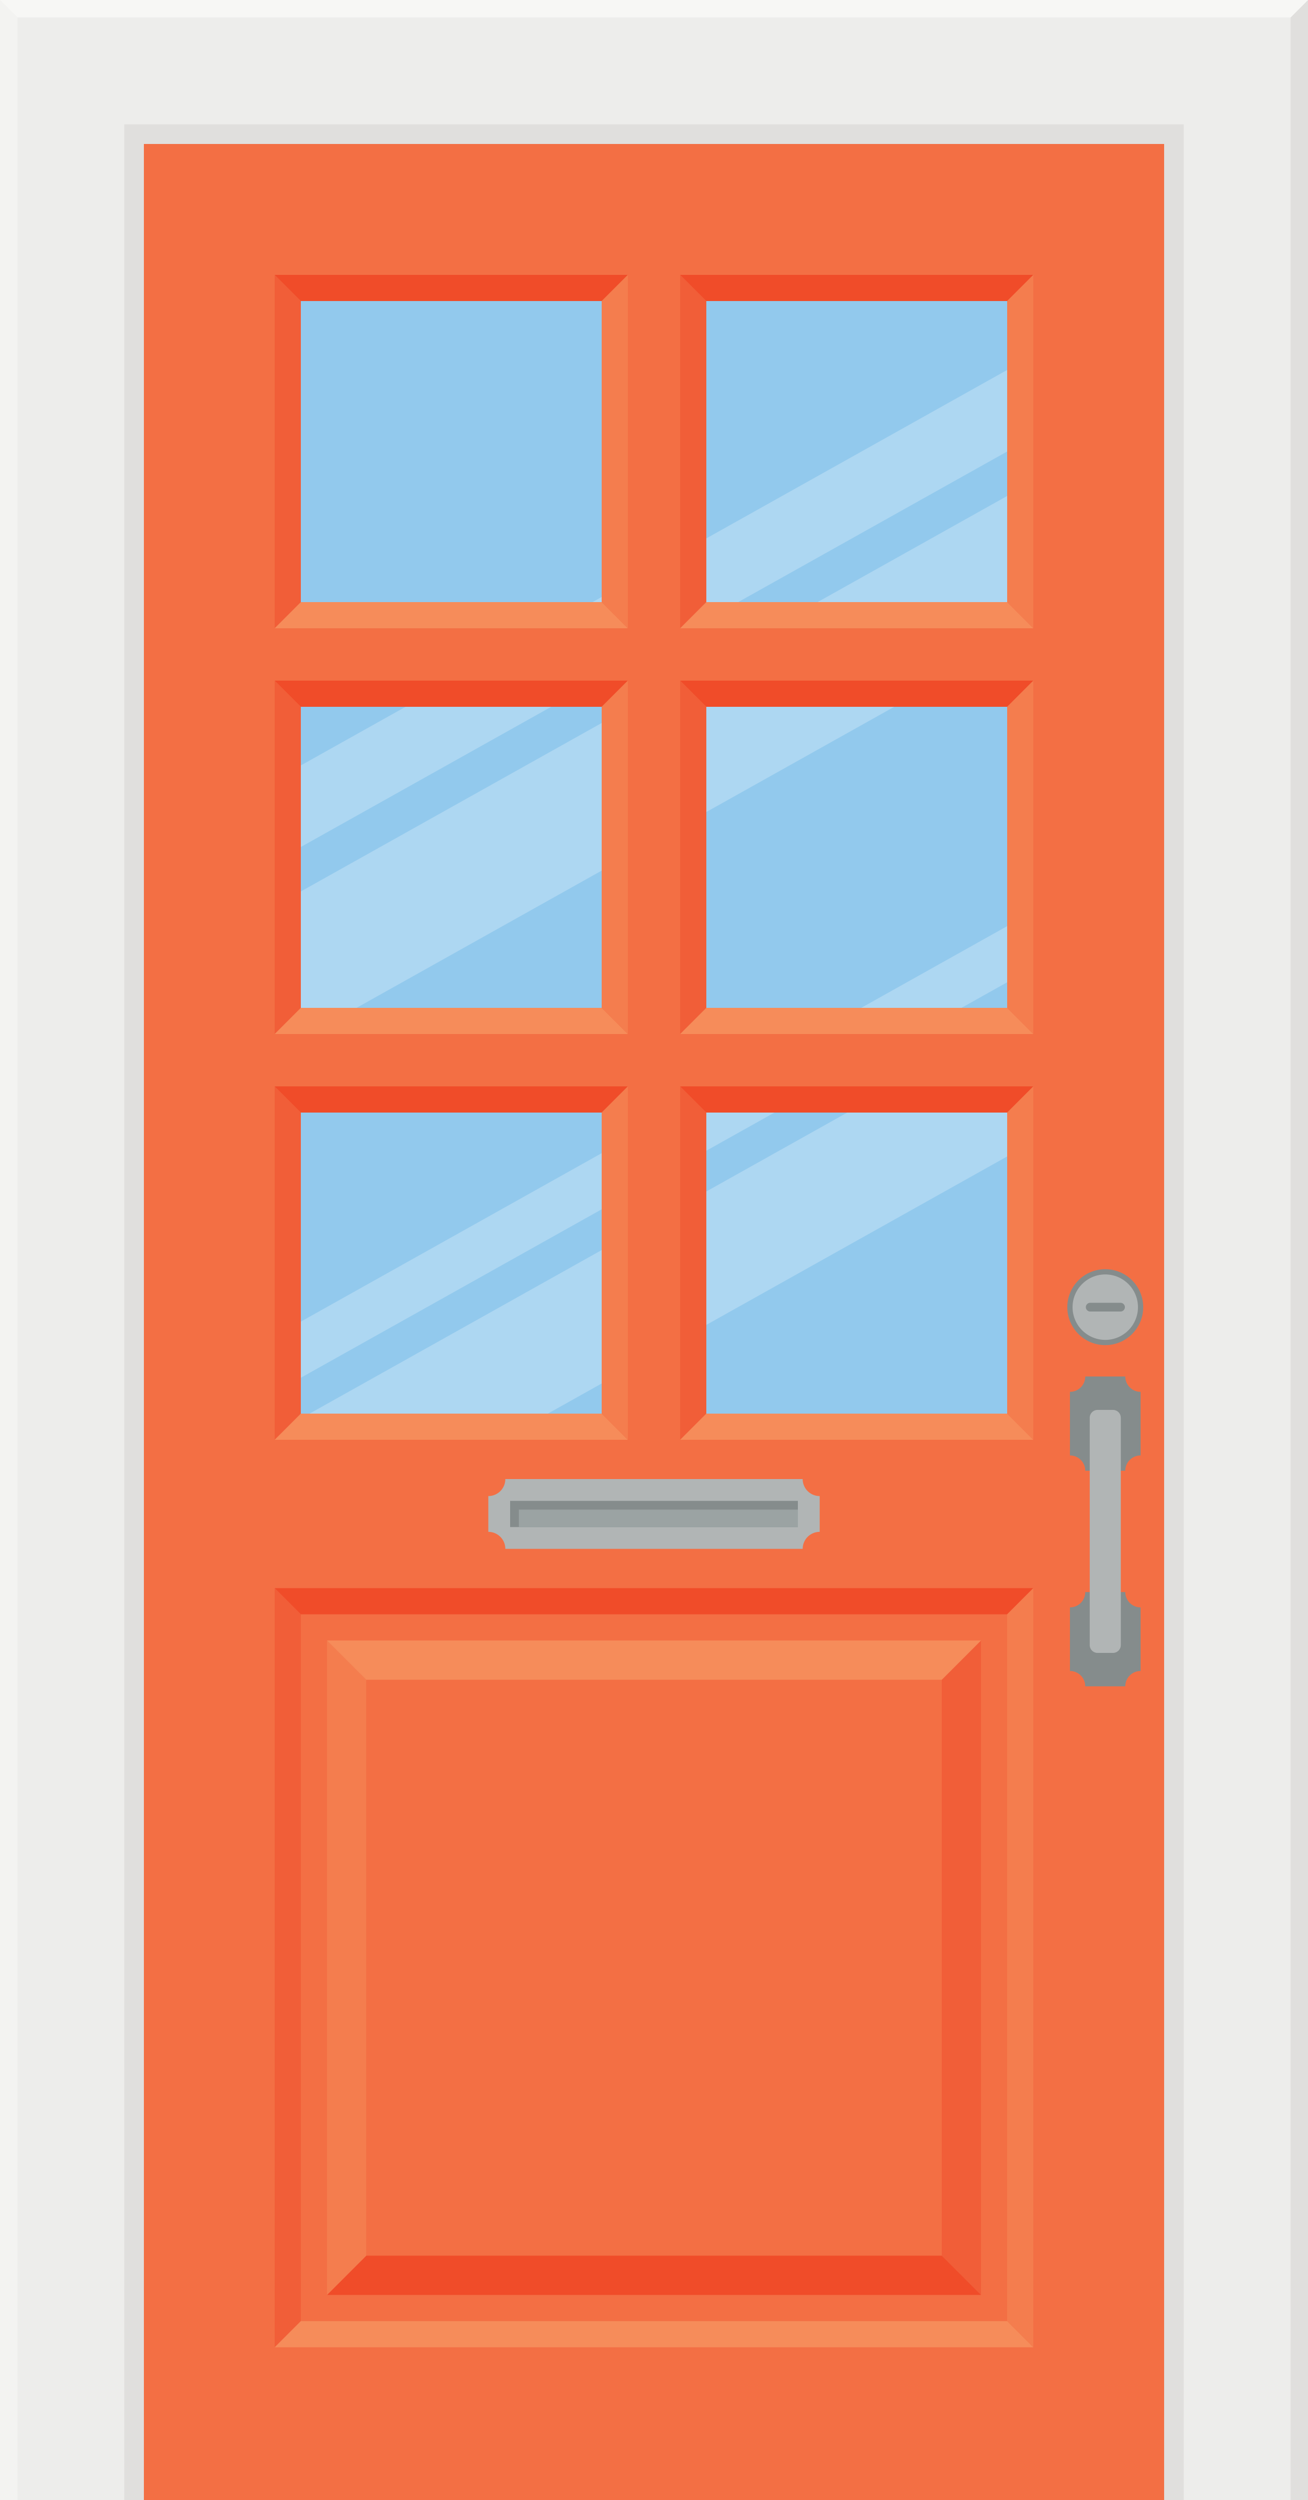 <?xml version="1.0" encoding="UTF-8"?> <svg xmlns="http://www.w3.org/2000/svg" xmlns:xlink="http://www.w3.org/1999/xlink" xml:space="preserve" width="299.999" height="572.999"> <path fill="#EDEDEB" d="M0 0h299.999v572.999H0z"></path> <path fill="#E0DFDD" d="M28.501 28.5h243v544.499h-243z"></path> <path fill="#F36F44" d="M33.001 33H267v539.999H33.001z"></path> <path fill="#858C8C" d="M258.091 386.503h-9.181a3.51 3.51 0 0 0-3.51-3.511v-14.58a3.51 3.51 0 0 0 3.51-3.51h9.181a3.51 3.51 0 0 0 3.51 3.51v14.58a3.51 3.51 0 0 0-3.51 3.511zM258.091 337.097h-9.181c0-1.939-1.57-3.51-3.51-3.51v-14.58a3.51 3.51 0 0 0 3.51-3.51h9.181a3.51 3.51 0 0 0 3.51 3.51v14.58a3.509 3.509 0 0 0-3.51 3.51z"></path> <path fill="#B1B5B5" d="M255.264 378.847h-3.525c-.994 0-1.8-.807-1.8-1.801v-52.094a1.8 1.8 0 0 1 1.8-1.8h3.525a1.8 1.8 0 0 1 1.8 1.8v52.094a1.802 1.802 0 0 1-1.8 1.801z"></path> <circle cx="253.5" cy="299.602" r="8.704" fill="#858C8C"></circle> <path fill="#B1B5B5" d="M253.5 307.102a7.506 7.506 0 0 1-7.5-7.5c0-4.137 3.363-7.5 7.5-7.5 4.139 0 7.5 3.363 7.5 7.5 0 4.137-3.361 7.5-7.5 7.5z"></path> <path fill="#858C8C" d="M257.001 300.602h-7a1.001 1.001 0 0 1 0-2h7a1 1 0 0 1 0 2z"></path> <path fill="#92C9ED" d="M69.001 69h69v69h-69z"></path> <path fill="#F15E38" d="m63.001 144 6-6V69l-6-6z"></path> <path fill="#F04C29" d="m63.001 63 6 6h69l6-6z"></path> <path fill="#F68C5A" d="m69.001 138-6 6h81l-6-6z"></path> <path fill="#F47D4E" d="M138.001 69v69l6 6V63z"></path> <path fill="#92C9ED" d="M69.001 162h69v69h-69z"></path> <path fill="#F15E38" d="m63.001 237 6-6v-69l-6-6z"></path> <path fill="#F04C29" d="m63.001 156 6 6h69l6-6z"></path> <path fill="#F68C5A" d="m69.001 231-6 6h81l-6-6z"></path> <path fill="#F47D4E" d="M138.001 162v69l6 6v-81z"></path> <path fill="#92C9ED" d="M69.001 255h69v69h-69z"></path> <path fill="#F15E38" d="m63.001 330 6-6v-69l-6-6z"></path> <path fill="#F04C29" d="m63.001 249 6 6h69l6-6z"></path> <path fill="#F68C5A" d="m69.001 324-6 6h81l-6-6z"></path> <path fill="#F47D4E" d="M138.001 255v69l6 6v-81z"></path> <path fill="#92C9ED" d="M162.001 162H231v69h-68.999z"></path> <path fill="#F15E38" d="m156.001 237 6-6v-69l-6-6z"></path> <path fill="#F04C29" d="m156.001 156 6 6H231l6-6z"></path> <path fill="#F68C5A" d="m162.001 231-6 6H237l-6-6z"></path> <path fill="#F47D4E" d="M231 162v69l6 6v-81z"></path> <path fill="#92C9ED" d="M162.001 255H231v69h-68.999z"></path> <path fill="#F15E38" d="m156.001 330 6-6v-69l-6-6z"></path> <path fill="#F04C29" d="m156.001 249 6 6H231l6-6z"></path> <path fill="#F68C5A" d="m162.001 324-6 6H237l-6-6z"></path> <path fill="#F47D4E" d="M231 255v69l6 6v-81z"></path> <path fill="#92C9ED" d="M162.001 69H231v69h-68.999z"></path> <path fill="#F15E38" d="m156.001 144 6-6V69l-6-6z"></path> <path fill="#F04C29" d="m156.001 63 6 6H231l6-6z"></path> <path fill="#F68C5A" d="m162.001 138-6 6H237l-6-6z"></path> <path fill="#F47D4E" d="M231 69v69l6 6V63z"></path> <path fill="#F36F44" d="M84.001 384.999H216v132H84.001z"></path> <path fill="#F15E38" d="m63.001 537.999 6-6v-162l-6-6z"></path> <path fill="#F04C29" d="m63.001 363.999 6 6H231l6-6z"></path> <path fill="#F15E38" d="M216 384.999v132l9 9v-150z"></path> <path fill="#F04C29" d="m84.001 516.999-9 9H225l-9-9z"></path> <path fill="#F47D4E" d="m75.001 525.999 9-9v-132l-9-9z"></path> <path fill="#F68C5A" d="m75.001 375.999 9 9H216l9-9zM69.001 531.999l-6 6H237l-6-6z"></path> <path fill="#F47D4E" d="M231 369.999v162l6 6v-174z"></path> <path fill="#B1B5B5" d="M184.101 354.999h-68.2a3.9 3.9 0 0 0-3.9-3.899v-8.2a3.9 3.9 0 0 0 3.9-3.9h68.2a3.9 3.9 0 0 0 3.9 3.9v8.2a3.9 3.9 0 0 0-3.9 3.899z"></path> <path fill="#858C8C" d="M117.001 343.999h66v6h-66z"></path> <path fill="#9BA3A3" d="M119.001 346h64v4h-64z"></path> <path fill="#E0DFDD" d="M295.999 572.999V4l4-4v572.999z"></path> <path fill="#F3F3F1" d="M4 572.999V4L0 0v572.999z"></path> <path fill="#F7F7F5" d="M4.001 4 0 0h299.999L296 4z"></path> <defs> <path id="a" d="M69.001 69h69v69h-69V69zm0 162h69v-69h-69v69zm0 93h69v-69h-69v69zm93-93H231v-69h-68.999v69zm0 93H231v-69h-68.999v69zm0-186H231V69h-68.999v69z"></path> </defs> <clipPath id="b"> <use xlink:href="#a" overflow="visible"></use> </clipPath> <g fill="#FFF" clip-path="url(#b)" opacity=".25"> <path d="m33.927 344.744 225.157-125.981 13.031 23.29L46.958 368.034zM28.208 325.736l223.41-125.004 5.483 9.8-223.41 125.003zM25.092 200.002 248.502 75l7.965 14.235-223.41 125.004zM37.4 222 260.81 96.994l14.417 25.765-223.41 125.005z"></path> </g> </svg> 